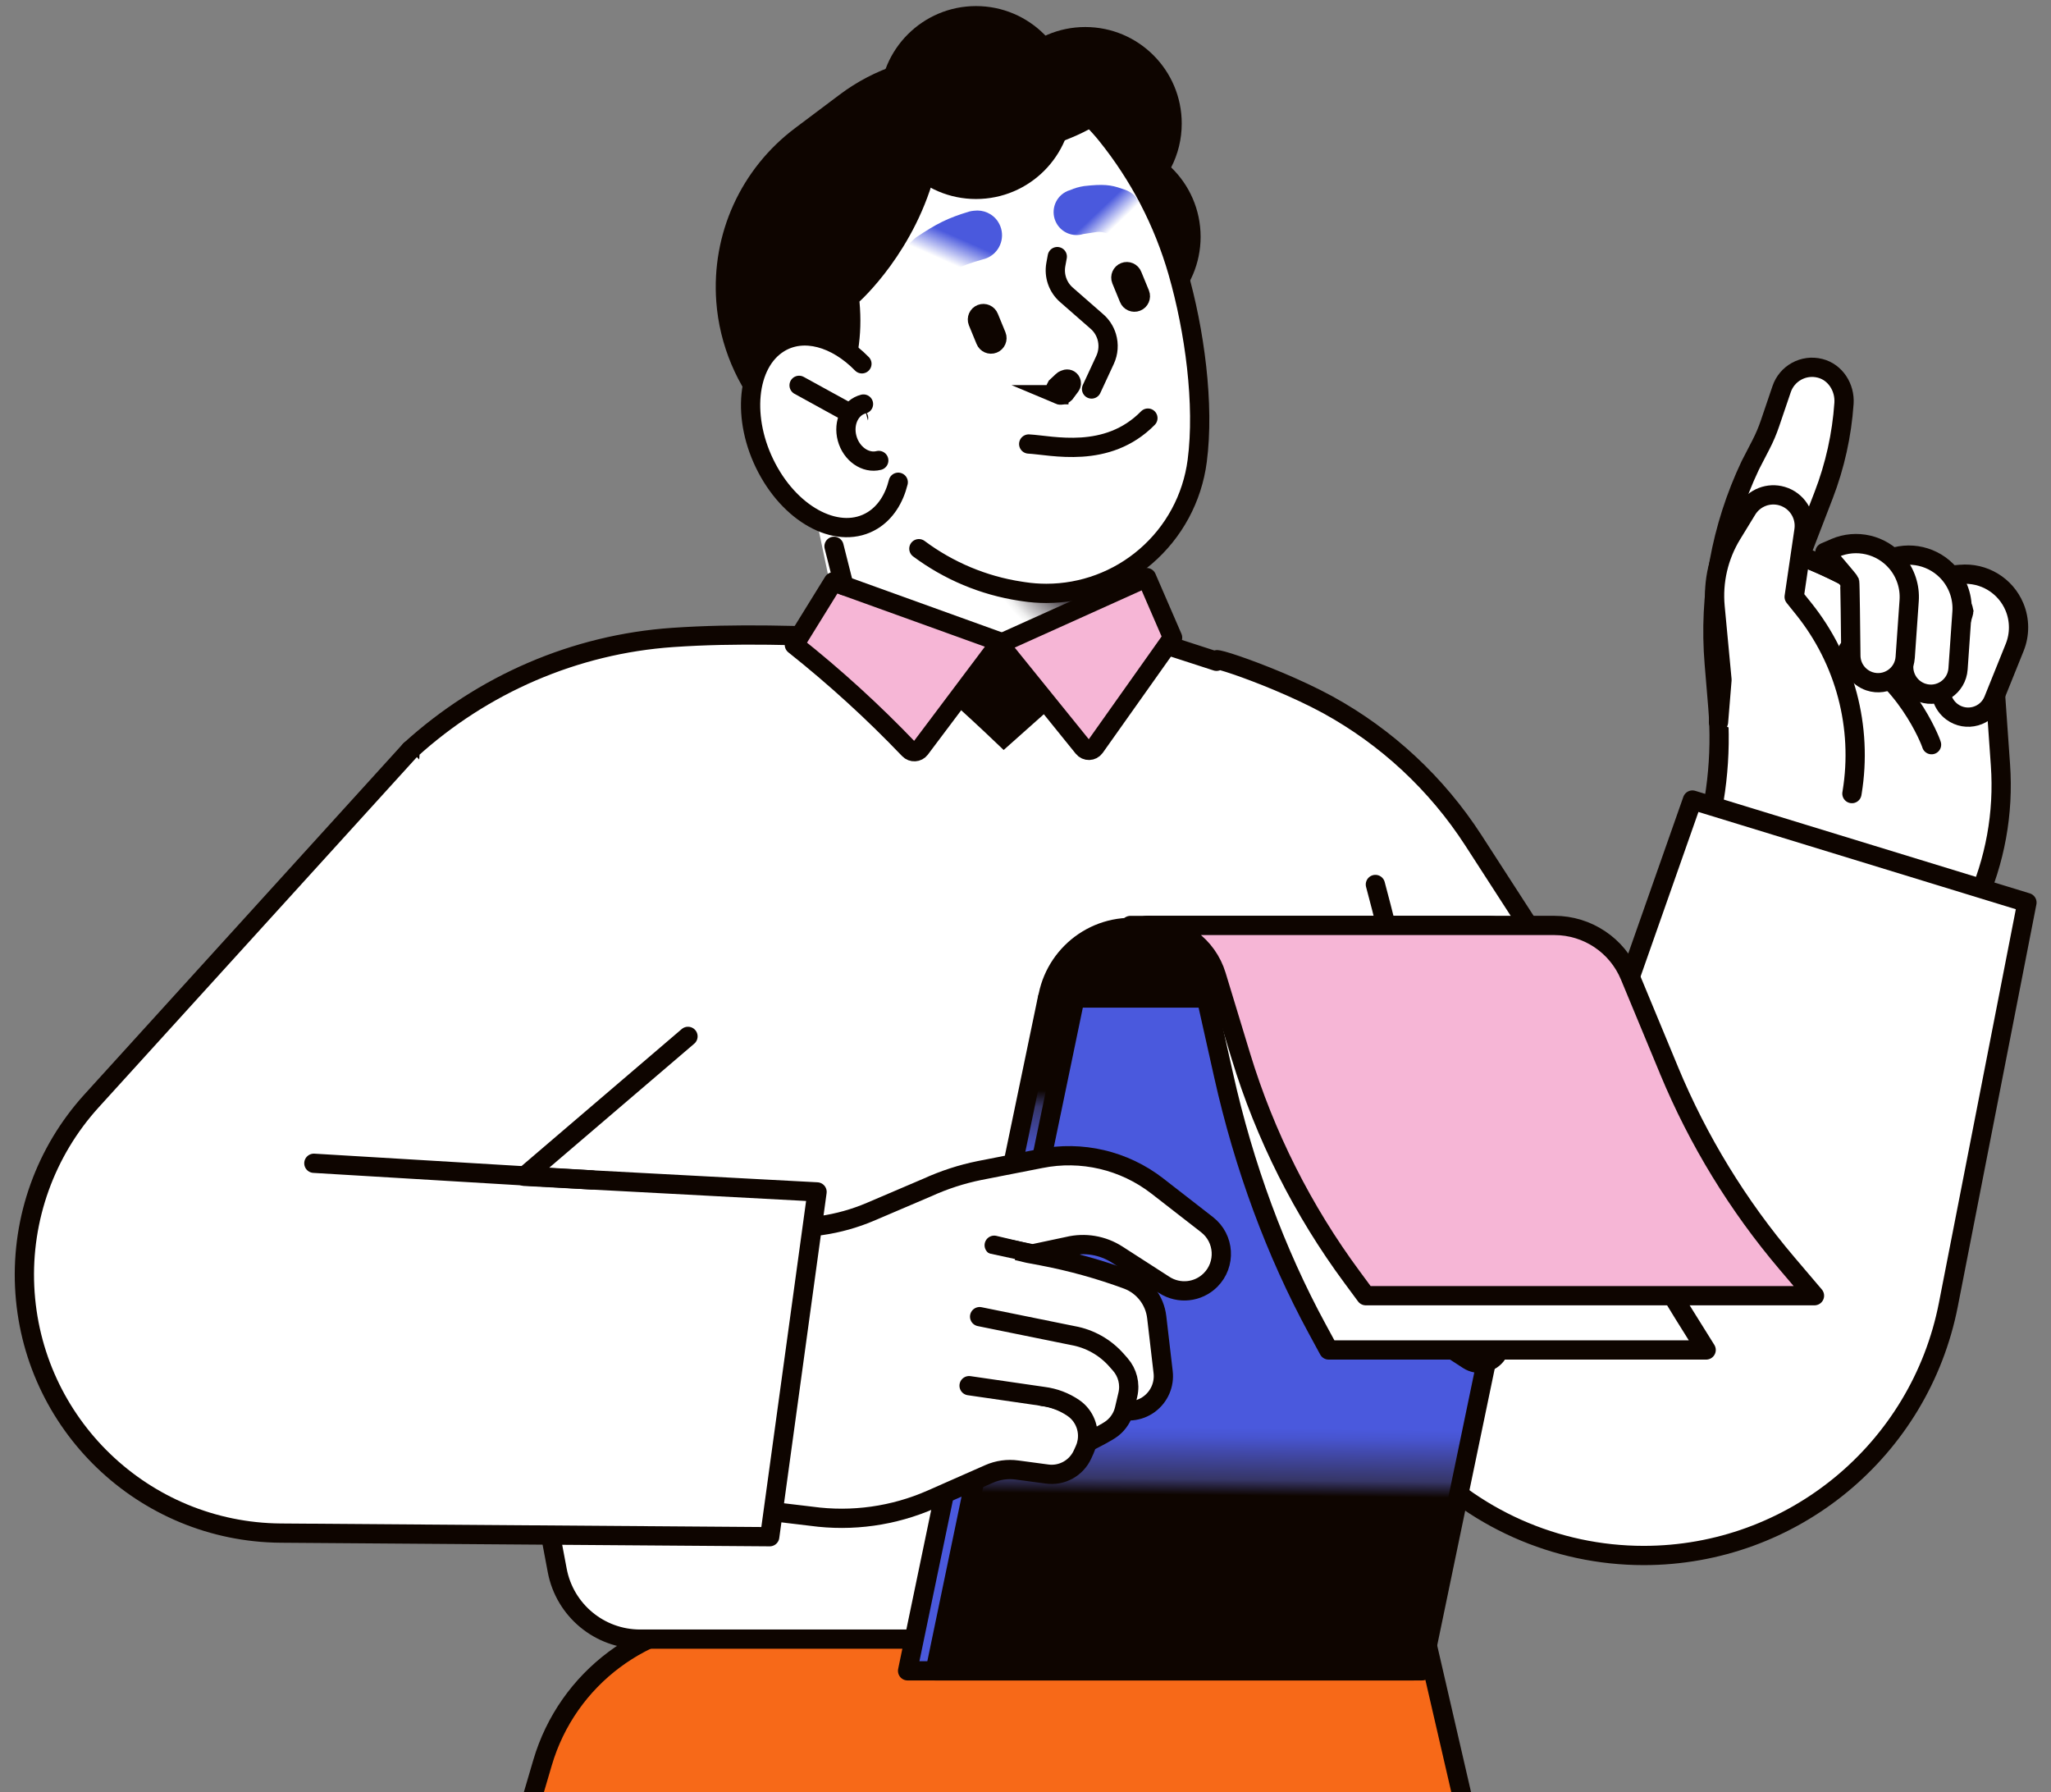 <svg xmlns="http://www.w3.org/2000/svg" width="103" height="90" viewBox="0 0 103 90" fill="none"><rect x="0" y="0" width="103" height="90" fill="#808080" stroke="none"/><path d="M71.129 80.241H45.255L45.326 80.865H42.422L51.424 114.463H79.029L71.129 80.241Z" fill="#F76918"></path><path d="M71.129 80.241H45.255L45.326 80.865H42.422L51.424 114.463H79.029L71.129 80.241Z" stroke="#0E0500" stroke-width="0.967" stroke-linecap="round" stroke-linejoin="round"></path><path d="M66.748 82.4L42.938 81.361H36.793C32.379 81.361 28.494 84.269 27.248 88.503L19.612 114.463H47.008L51.226 100.123C51.697 98.517 53.179 97.424 54.85 97.444" fill="#F76918"></path><path d="M66.748 82.4L42.938 81.361H36.793C32.379 81.361 28.494 84.269 27.248 88.503L19.612 114.463H47.008L51.226 100.123C51.697 98.517 53.179 97.424 54.85 97.444" stroke="#0E0500" stroke-width="0.967" stroke-linecap="round" stroke-linejoin="round"></path><path d="M96.928 33.788L98.527 41.796L97.078 49.398C97.078 49.398 84.782 44.989 84.945 44.682C85.108 44.376 88.473 35.087 88.473 35.087" fill="white"></path><path d="M97.415 32.197V32.201L96.52 31.462C94.866 30.106 93.025 29 91.054 28.171L90.412 27.902L91.581 24.868C92.15 23.39 92.496 21.834 92.604 20.255C92.659 19.459 92.174 18.687 91.4 18.493C90.569 18.284 89.74 18.751 89.473 19.538L88.887 21.263C88.763 21.629 88.611 21.986 88.433 22.33L87.899 23.364C86.428 26.468 85.802 29.908 86.089 33.332L86.267 35.473C86.475 37.969 86.19 40.483 85.427 42.868L76.857 58.576C74.517 62.864 75.999 68.235 80.206 70.718C85.319 73.736 91.905 71.099 93.526 65.389L99.186 45.439C100.193 43.243 100.632 40.829 100.462 38.419L100.05 32.552L97.417 32.197H97.415Z" fill="white"></path><path d="M97.415 32.197V32.201L96.52 31.462C94.866 30.106 93.025 29 91.054 28.171L90.412 27.902L91.581 24.868C92.15 23.39 92.496 21.834 92.604 20.255C92.659 19.459 92.174 18.687 91.4 18.493C90.569 18.284 89.74 18.751 89.473 19.538L88.887 21.263C88.763 21.629 88.611 21.986 88.433 22.33L87.899 23.364C86.428 26.468 85.802 29.908 86.089 33.332L86.267 35.473C86.475 37.969 86.19 40.483 85.427 42.868L76.857 58.576C74.517 62.864 75.999 68.235 80.206 70.718C85.319 73.736 91.905 71.099 93.526 65.389L99.186 45.439C100.193 43.243 100.632 40.829 100.462 38.419L100.05 32.552L97.417 32.197H97.415Z" stroke="#0E0500" stroke-width="0.967" stroke-linecap="round" stroke-linejoin="round"></path><path d="M91.053 28.173C93.024 29 94.865 30.109 96.519 31.465L97.414 32.197" fill="white"></path><path d="M91.053 28.173C93.024 29 94.865 30.109 96.519 31.465L97.414 32.197" stroke="#0E0500" stroke-width="0.967" stroke-linecap="round" stroke-linejoin="round"></path><path d="M93.002 39.848C93.002 39.848 93.008 39.817 93.013 39.784C93.548 36.512 92.66 33.165 90.587 30.576L90.102 29.972L90.594 26.627C90.706 25.862 90.237 25.13 89.496 24.912C88.821 24.713 88.098 24.993 87.732 25.593L86.971 26.837C86.308 27.924 86.012 29.196 86.131 30.466L86.477 34.137L86.303 36.26" fill="white"></path><path d="M93.002 39.848C93.002 39.848 93.008 39.817 93.013 39.784C93.548 36.512 92.66 33.165 90.587 30.576L90.102 29.972L90.594 26.627C90.706 25.862 90.237 25.13 89.496 24.912C88.821 24.713 88.098 24.993 87.732 25.593L86.971 26.837C86.308 27.924 86.012 29.196 86.131 30.466L86.477 34.137L86.303 36.26" stroke="#0E0500" stroke-width="0.967" stroke-linecap="round" stroke-linejoin="round"></path><path d="M97.001 37.392C96.945 37.178 95.647 33.915 92.814 32.609L97.001 37.392Z" fill="white"></path><path d="M97.001 37.392C96.945 37.178 95.647 33.915 92.814 32.609" stroke="#0E0500" stroke-width="0.967" stroke-linecap="round" stroke-linejoin="round"></path><path d="M98.454 28.839L97.9 28.89C97.9 28.89 98.623 30.596 98.626 30.687C98.626 30.748 97.942 32.942 97.536 34.234C97.362 34.79 97.558 35.392 98.026 35.74C98.745 36.274 99.774 35.985 100.11 35.154L101.177 32.506C101.439 31.853 101.435 31.125 101.166 30.477C100.716 29.397 99.618 28.735 98.454 28.841V28.839Z" fill="white"></path><path d="M98.454 28.839L97.9 28.89C97.9 28.89 98.623 30.596 98.626 30.687C98.626 30.748 97.942 32.942 97.536 34.234C97.362 34.79 97.558 35.392 98.026 35.74C98.745 36.274 99.774 35.985 100.11 35.154L101.177 32.506C101.439 31.853 101.435 31.125 101.166 30.477C100.716 29.397 99.618 28.735 98.454 28.841V28.839Z" stroke="#0E0500" stroke-width="0.967" stroke-linecap="round" stroke-linejoin="round"></path><path d="M94.808 28.092L94.299 28.31C94.299 28.31 95.514 29.71 95.542 29.794C95.562 29.853 95.589 32.151 95.602 33.505C95.609 34.087 95.981 34.598 96.532 34.786C97.381 35.072 98.27 34.479 98.332 33.584L98.53 30.735C98.579 30.034 98.349 29.342 97.893 28.808C97.132 27.92 95.882 27.629 94.808 28.09V28.092Z" fill="white"></path><path d="M94.808 28.092L94.299 28.31C94.299 28.31 95.514 29.71 95.542 29.794C95.562 29.853 95.589 32.151 95.602 33.505C95.609 34.087 95.981 34.598 96.532 34.786C97.381 35.072 98.27 34.479 98.332 33.584L98.53 30.735C98.579 30.034 98.349 29.342 97.893 28.808C97.132 27.92 95.882 27.629 94.808 28.09V28.092Z" stroke="#0E0500" stroke-width="0.967" stroke-linecap="round" stroke-linejoin="round"></path><path d="M92.155 27.514L91.645 27.732C91.645 27.732 92.86 29.132 92.889 29.216C92.909 29.275 92.935 31.573 92.949 32.927C92.955 33.509 93.328 34.02 93.879 34.208C94.728 34.494 95.617 33.901 95.678 33.006L95.877 30.157C95.925 29.456 95.696 28.764 95.239 28.23C94.479 27.342 93.229 27.051 92.155 27.511V27.514Z" fill="white"></path><path d="M92.155 27.514L91.645 27.732C91.645 27.732 92.86 29.132 92.889 29.216C92.909 29.275 92.935 31.573 92.949 32.927C92.955 33.509 93.328 34.02 93.879 34.208C94.728 34.494 95.617 33.901 95.678 33.006L95.877 30.157C95.925 29.456 95.696 28.764 95.239 28.23C94.479 27.342 93.229 27.051 92.155 27.511V27.514Z" stroke="#0E0500" stroke-width="0.967" stroke-linecap="round" stroke-linejoin="round"></path><path d="M81.722 49.469L78.079 59.245" stroke="#0E0500" stroke-width="0.967" stroke-linecap="round" stroke-linejoin="round"></path><path d="M84.991 40.176L80.656 52.504L73.989 42.19C72.152 39.35 69.639 37.01 66.675 35.385C65.917 34.971 65.028 34.561 64.184 34.206C62.621 33.551 61.209 33.086 61.082 33.127L61.093 33.205L57.027 31.886C56.764 32.179 51.237 32.709 50.972 32.415L43.538 32.045C40.228 31.904 36.98 31.787 33.783 32.008C28.88 32.347 24.241 34.353 20.605 37.661L20.056 44.372L23.758 56.431L27.984 78.856C28.361 80.856 30.11 82.305 32.145 82.305H65.165C67.343 82.305 69.167 80.651 69.379 78.482L70.02 71.902L70.957 72.943C73.914 76.228 78.125 78.105 82.546 78.105C90.003 78.105 96.415 72.824 97.846 65.508L101.792 45.32L84.993 40.172V40.176H84.991Z" fill="white"></path><path d="M84.991 40.176L80.656 52.504L73.989 42.19C72.152 39.35 69.639 37.01 66.675 35.385C65.917 34.971 65.028 34.561 64.184 34.206C62.621 33.551 61.209 33.086 61.082 33.127L61.093 33.205L57.027 31.886C56.764 32.179 51.237 32.709 50.972 32.415L43.538 32.045C40.228 31.904 36.98 31.787 33.783 32.008C28.88 32.347 24.241 34.353 20.605 37.661L20.056 44.372L23.758 56.431L27.984 78.856C28.361 80.856 30.11 82.305 32.145 82.305H65.165C67.343 82.305 69.167 80.651 69.379 78.482L70.02 71.902L70.957 72.943C73.914 76.228 78.125 78.105 82.546 78.105C90.003 78.105 96.415 72.824 97.846 65.508L101.792 45.32L84.993 40.172V40.176H84.991Z" stroke="#0E0500" stroke-width="0.967" stroke-linecap="round" stroke-linejoin="round"></path><path d="M69.071 44.412C70.718 50.586 71.614 55.185 70.811 63.793L69.378 78.486" fill="white"></path><path d="M69.071 44.412C70.718 50.586 71.614 55.185 70.811 63.793L69.378 78.486" stroke="#0E0500" stroke-width="0.967" stroke-linecap="round" stroke-linejoin="round"></path><path d="M56.56 25.752C56.52 25.609 55.755 24.372 55.738 24.206L39.971 21.201C39.99 21.256 41.99 30.792 41.99 30.792C41.99 30.792 43.11 31.912 41.437 33.015C41.437 33.015 45.258 37.019 51.736 36.346C53.773 36.135 55.744 35.206 57.477 34.075C58.869 33.167 57.521 31.696 56.825 30.186C56.463 29.401 58.425 27.134 58.425 27.134L56.558 25.748V25.752H56.56Z" fill="url(#paint0_radial_2933_4689)"></path><path d="M58.815 8.406C59.155 7.745 59.346 6.995 59.346 6.202C59.346 3.525 57.177 1.357 54.502 1.357C51.828 1.357 49.658 3.527 49.658 6.202C49.658 7.569 50.225 8.803 51.138 9.685C50.798 10.347 50.606 11.096 50.606 11.89C50.606 14.567 52.776 16.734 55.45 16.734C58.125 16.734 60.294 14.565 60.294 11.89C60.294 10.523 59.728 9.288 58.815 8.406Z" fill="#0E0500"></path><path d="M46.145 27.551C47.635 28.662 49.395 29.405 51.238 29.683L51.41 29.709C51.785 29.767 52.168 29.795 52.547 29.795C54.373 29.795 56.141 29.14 57.526 27.95C58.957 26.722 59.879 25.015 60.123 23.145C60.496 20.299 59.995 16.593 59.153 13.667C58.423 11.133 57.215 8.809 55.562 6.759C53.866 4.658 51.348 3.374 48.651 3.238C48.493 3.229 48.332 3.227 48.173 3.227C46.131 3.227 44.107 3.901 42.473 5.127L40.229 6.812C37.625 8.765 36.214 11.87 36.454 15.117C36.606 17.172 37.44 19.157 38.8 20.702L42.61 25.03" fill="white"></path><path d="M46.145 27.551C47.635 28.662 49.395 29.405 51.238 29.683L51.41 29.709C51.785 29.767 52.168 29.795 52.547 29.795C54.373 29.795 56.141 29.14 57.526 27.95C58.957 26.722 59.879 25.015 60.123 23.145C60.496 20.299 59.995 16.593 59.153 13.667C58.423 11.133 57.215 8.809 55.562 6.759C53.866 4.658 51.348 3.374 48.651 3.238C48.493 3.229 48.332 3.227 48.173 3.227C46.131 3.227 44.107 3.901 42.473 5.127L40.229 6.812C37.625 8.765 36.214 11.87 36.454 15.117C36.606 17.172 37.44 19.157 38.8 20.702L42.61 25.03" stroke="#0E0500" stroke-width="0.967" stroke-miterlimit="10" stroke-linecap="round"></path><path d="M49.015 9.993C51.69 9.993 53.859 7.823 53.859 5.149C53.859 2.474 51.69 0.305 49.015 0.305C46.34 0.305 44.171 2.474 44.171 5.149C44.171 7.823 46.34 9.993 49.015 9.993Z" fill="#0E0500"></path><path d="M46.632 2.579L46.604 3.049C45.049 3.302 43.565 3.924 42.289 4.883L40.044 6.568C37.37 8.576 35.899 11.809 36.146 15.145C36.281 16.977 36.929 18.727 38.002 20.203C38.181 20.447 38.368 20.686 38.569 20.913L40.273 22.846C42.033 21.12 43.488 18.611 43.162 15.14C43.162 15.14 46.015 12.602 47.018 8.451C49.029 8.237 54.583 7.458 56.29 5.225C58.384 2.48 46.632 2.581 46.632 2.581V2.579Z" fill="#0E0500"></path><path d="M50.124 11.138C49.855 10.722 49.379 10.521 48.918 10.581C48.841 10.587 48.764 10.6 48.682 10.62C47.564 10.955 47.015 11.246 46.006 11.921C45.254 12.49 45.009 13.57 45.419 14.111C45.831 14.651 46.612 14.536 47.19 14.051C47.756 13.619 48.144 13.367 49.344 13.028C49.348 13.028 49.353 13.026 49.357 13.024C49.494 12.993 49.628 12.938 49.752 12.858C50.329 12.486 50.495 11.716 50.124 11.141V11.138Z" fill="url(#paint1_linear_2933_4689)"></path><path d="M49.878 17.256C49.724 17.318 49.55 17.241 49.49 17.088L49.106 16.154C49.045 15.999 49.122 15.825 49.274 15.765C49.428 15.704 49.602 15.781 49.662 15.933L50.046 16.868C50.107 17.022 50.03 17.196 49.878 17.256Z" fill="#0E0500"></path><path d="M49.878 17.256C49.724 17.318 49.55 17.241 49.49 17.088L49.106 16.154C49.045 15.999 49.122 15.825 49.274 15.765C49.428 15.704 49.602 15.781 49.662 15.933L50.046 16.868C50.107 17.022 50.03 17.196 49.878 17.256Z" stroke="#0E0500" stroke-width="0.967" stroke-miterlimit="10" stroke-linecap="round"></path><path d="M56.34 9.477C55.788 9.274 55.389 9.237 54.441 9.343C54.19 9.382 53.958 9.449 53.753 9.541C53.667 9.565 53.581 9.598 53.5 9.645C52.944 9.956 52.748 10.659 53.059 11.215C53.328 11.695 53.892 11.907 54.399 11.753C54.421 11.748 54.446 11.748 54.468 11.742C55.085 11.66 55.136 11.587 55.548 11.706C56.192 11.847 56.867 11.55 57.177 10.985C57.471 10.414 57.16 9.691 56.34 9.477Z" fill="url(#paint2_linear_2933_4689)"></path><path d="M54.818 19.532L55.494 18.075C55.664 17.709 55.695 17.292 55.578 16.904C55.486 16.6 55.307 16.327 55.062 16.122L53.556 14.805C53.124 14.428 52.921 13.851 53.023 13.284L53.096 12.885" stroke="#0E0500" stroke-width="0.967" stroke-miterlimit="10" stroke-linecap="round"></path><path d="M53.177 19.817C53.021 19.753 52.959 19.564 53.047 19.421L53.365 19.123C53.382 19.105 53.404 19.092 53.429 19.081L53.506 19.05C53.612 19.006 53.733 19.05 53.782 19.156C53.817 19.229 53.808 19.313 53.76 19.377L53.477 19.758C53.398 19.837 53.279 19.864 53.175 19.82H53.177V19.817Z" fill="#0E0500"></path><path d="M53.177 19.817C53.021 19.753 52.959 19.564 53.047 19.421L53.365 19.123C53.382 19.105 53.404 19.092 53.429 19.081L53.506 19.05C53.612 19.006 53.733 19.05 53.782 19.156C53.817 19.229 53.808 19.313 53.76 19.377L53.477 19.758C53.398 19.837 53.279 19.864 53.175 19.82H53.177V19.817Z" stroke="#0E0500" stroke-width="0.967" stroke-miterlimit="10" stroke-linecap="round"></path><path d="M51.661 22.295C52.816 22.355 55.595 23.08 57.647 20.994" stroke="#0E0500" stroke-width="0.967" stroke-miterlimit="10" stroke-linecap="round"></path><path d="M57.081 15.15C56.927 15.212 56.753 15.135 56.693 14.983L56.309 14.048C56.248 13.894 56.325 13.72 56.477 13.66C56.631 13.598 56.806 13.675 56.865 13.828L57.249 14.762C57.31 14.917 57.233 15.091 57.081 15.15Z" fill="#0E0500"></path><path d="M57.081 15.15C56.927 15.212 56.753 15.135 56.693 14.983L56.309 14.048C56.248 13.894 56.325 13.72 56.477 13.66C56.631 13.598 56.806 13.675 56.865 13.828L57.249 14.762C57.31 14.917 57.233 15.091 57.081 15.15Z" stroke="#0E0500" stroke-width="0.967" stroke-miterlimit="10" stroke-linecap="round"></path><path d="M43.548 26.274C45.29 25.487 45.771 22.791 44.624 20.253C43.476 17.715 41.134 16.297 39.392 17.085C37.65 17.872 37.17 20.568 38.316 23.106C39.465 25.644 41.807 27.062 43.548 26.274Z" fill="white"></path><path d="M45.109 24.215C44.902 25.048 44.467 25.734 43.817 26.133C42.183 27.138 39.806 25.961 38.512 23.502C37.215 21.044 37.491 18.233 39.125 17.227C40.351 16.473 41.993 16.947 43.285 18.268" stroke="#0E0500" stroke-width="0.967" stroke-miterlimit="10" stroke-linecap="round"></path><path d="M43.117 20.991L40.13 19.349" stroke="#0E0500" stroke-width="0.967" stroke-miterlimit="10" stroke-linecap="round"></path><path d="M43.364 20.288C42.698 20.456 42.33 21.225 42.541 22.008C42.753 22.791 43.465 23.289 44.131 23.121" fill="white"></path><path d="M43.364 20.288C42.698 20.456 42.33 21.225 42.541 22.008C42.753 22.791 43.465 23.289 44.131 23.121" stroke="#0E0500" stroke-width="0.967" stroke-miterlimit="10" stroke-linecap="round"></path><path d="M46.296 33.46C46.616 33.367 50.415 37.001 50.415 37.001L54.392 33.46L50.192 32.333L46.298 33.46H46.296Z" fill="#0E0500"></path><path d="M46.296 33.46C46.616 33.367 50.415 37.001 50.415 37.001L54.392 33.46L50.192 32.333L46.298 33.46H46.296Z" stroke="#0E0500" stroke-width="0.967" stroke-miterlimit="10" stroke-linecap="round"></path><path d="M46.213 37.597L50.239 32.239L41.849 29.214L39.892 32.378C41.929 33.996 43.854 35.751 45.653 37.632C45.809 37.795 46.076 37.78 46.213 37.599V37.597Z" fill="#F6B6D6"></path><path d="M46.213 37.597L50.239 32.239L41.849 29.214L39.892 32.378C41.929 33.996 43.854 35.751 45.653 37.632C45.809 37.795 46.076 37.78 46.213 37.599V37.597Z" stroke="#0E0500" stroke-width="0.967" stroke-linecap="round" stroke-linejoin="round"></path><path d="M54.398 37.541L50.188 32.334L57.581 29.002L58.887 32.016L54.984 37.524C54.843 37.722 54.55 37.733 54.398 37.541Z" fill="#F6B6D6"></path><path d="M54.398 37.541L50.188 32.334L57.581 29.002L58.887 32.016L54.984 37.524C54.843 37.722 54.55 37.733 54.398 37.541Z" stroke="#0E0500" stroke-width="0.967" stroke-linecap="round" stroke-linejoin="round"></path><path d="M41.884 27.432L42.382 29.405" stroke="#0E0500" stroke-width="0.967" stroke-miterlimit="10" stroke-linecap="round"></path><path d="M56.825 55.113C59.184 55.113 61.098 53.2 61.098 50.84C61.098 48.481 59.184 46.567 56.825 46.567C54.466 46.567 52.552 48.481 52.552 50.84C52.552 53.2 54.466 55.113 56.825 55.113Z" fill="#0E0500"></path><path d="M56.825 55.113C59.184 55.113 61.098 53.2 61.098 50.84C61.098 48.481 59.184 46.567 56.825 46.567C54.466 46.567 52.552 48.481 52.552 50.84C52.552 53.2 54.466 55.113 56.825 55.113Z" stroke="#0E0500" stroke-width="0.967" stroke-linecap="round" stroke-linejoin="round"></path><path d="M49.925 70.667L52.447 68.973C52.806 68.722 53.221 68.561 53.655 68.499C54.206 68.422 54.722 68.698 55 69.156C55.082 68.929 55.322 68.327 55.368 68.058C55.419 67.752 55.366 67.439 55.216 67.165L54.923 66.636C54.709 66.248 54.319 65.988 53.878 65.937L53.653 65.911C52.963 65.831 52.266 65.988 51.675 66.356L48.37 68.316" fill="white"></path><path d="M49.925 70.667L52.447 68.973C52.806 68.722 53.221 68.561 53.655 68.499C54.206 68.422 54.722 68.698 55 69.156C55.082 68.929 55.322 68.327 55.368 68.058C55.419 67.752 55.366 67.439 55.216 67.165L54.923 66.636C54.709 66.248 54.319 65.988 53.878 65.937L53.653 65.911C52.963 65.831 52.266 65.988 51.675 66.356L48.37 68.316" stroke="#0E0500" stroke-width="0.967" stroke-linecap="round" stroke-linejoin="round"></path><path d="M78.039 50.113H52.604L45.579 83.896H71.014L78.039 50.113Z" fill="url(#paint3_linear_2933_4689)"></path><path d="M78.039 50.113H52.604L45.579 83.896H71.014L78.039 50.113Z" stroke="#0E0500" stroke-width="0.967" stroke-linecap="round" stroke-linejoin="round"></path><path d="M78.441 50.113H53.986L46.964 83.896H71.416L78.441 50.113Z" fill="url(#paint4_linear_2933_4689)"></path><path d="M78.441 50.113H53.986L46.964 83.896H71.416L78.441 50.113Z" stroke="#0E0500" stroke-width="0.967" stroke-linecap="round" stroke-linejoin="round"></path><path d="M68.977 60.516L68.648 61.021C68.33 61.51 68.469 62.167 68.959 62.485L74.118 65.836C74.608 66.156 75.265 66.015 75.582 65.525L75.911 65.02C76.228 64.531 76.089 63.874 75.6 63.556L70.441 60.203C69.951 59.885 69.294 60.024 68.977 60.514V60.516Z" fill="white"></path><path d="M68.977 60.516L68.648 61.021C68.33 61.51 68.469 62.167 68.959 62.485L74.118 65.836C74.608 66.156 75.265 66.015 75.582 65.525L75.911 65.02C76.228 64.531 76.089 63.874 75.6 63.556L70.441 60.203C69.951 59.885 69.294 60.024 68.977 60.514V60.516Z" stroke="#0E0500" stroke-width="0.967" stroke-linecap="round" stroke-linejoin="round"></path><path d="M68.59 62.963L68.261 63.468C67.944 63.957 68.083 64.614 68.572 64.932L73.731 68.283C74.221 68.601 74.878 68.462 75.195 67.972L75.524 67.468C75.842 66.978 75.703 66.323 75.213 66.004L70.054 62.65C69.564 62.332 68.907 62.471 68.59 62.961V62.963Z" fill="white"></path><path d="M68.59 62.963L68.261 63.468C67.944 63.957 68.083 64.614 68.572 64.932L73.731 68.283C74.221 68.601 74.878 68.462 75.195 67.972L75.524 67.468C75.842 66.978 75.703 66.323 75.213 66.004L70.054 62.65C69.564 62.332 68.907 62.471 68.59 62.961V62.963Z" stroke="#0E0500" stroke-width="0.967" stroke-linecap="round" stroke-linejoin="round"></path><path d="M79.544 54.832L77.879 49.368C77.346 47.613 76.089 46.471 74.693 46.471H57.555C58.869 46.471 60.026 47.642 60.41 49.352L61.449 53.996C62.471 58.573 64.061 62.879 66.151 66.727L66.725 67.785H85.682L84.525 65.931C82.45 62.606 80.77 58.862 79.544 54.834V54.832Z" fill="white"></path><path d="M79.544 54.832L77.879 49.368C77.346 47.613 76.089 46.471 74.693 46.471H57.555C58.869 46.471 60.026 47.642 60.41 49.352L61.449 53.996C62.471 58.573 64.061 62.879 66.151 66.727L66.725 67.785H85.682L84.525 65.931C82.45 62.606 80.77 58.862 79.544 54.834V54.832Z" stroke="#0E0500" stroke-width="0.967" stroke-linecap="round" stroke-linejoin="round"></path><path d="M56.545 46.665C56.911 46.539 57.297 46.471 57.691 46.471H56.768L56.545 46.665Z" fill="white"></path><path d="M56.545 46.665C56.911 46.539 57.297 46.471 57.691 46.471H56.768L56.545 46.665Z" stroke="#0E0500" stroke-width="0.967" stroke-linecap="round" stroke-linejoin="round"></path><path d="M83.826 53.765L81.848 48.998C81.213 47.468 79.718 46.469 78.062 46.469H57.691C59.252 46.469 60.63 47.49 61.085 48.982L62.317 53.033C63.534 57.026 65.424 60.783 67.907 64.138L68.588 65.06H91.122L89.746 63.442C87.281 60.542 85.283 57.275 83.823 53.76V53.765H83.826Z" fill="#F6B6D6"></path><path d="M83.826 53.765L81.848 48.998C81.213 47.468 79.718 46.469 78.062 46.469H57.691C59.252 46.469 60.63 47.49 61.085 48.982L62.317 53.033C63.534 57.026 65.424 60.783 67.907 64.138L68.588 65.06H91.122L89.746 63.442C87.281 60.542 85.283 57.275 83.823 53.76V53.765H83.826Z" stroke="#0E0500" stroke-width="0.967" stroke-linecap="round" stroke-linejoin="round"></path><path d="M55.825 59.245L53.005 61.395C53.023 61.419 53.04 61.441 53.058 61.466C53.311 61.799 53.611 62.184 53.944 62.603L56.74 60.471C56.422 60.039 56.131 59.649 55.878 59.314C55.86 59.289 55.843 59.267 55.825 59.243V59.245Z" fill="white"></path><path d="M55.825 59.245L53.005 61.395C53.023 61.419 53.04 61.441 53.058 61.466C53.311 61.799 53.611 62.184 53.944 62.603L56.74 60.471C56.422 60.039 56.131 59.649 55.878 59.314C55.86 59.289 55.843 59.267 55.825 59.243V59.245Z" stroke="#0E0500" stroke-width="0.967" stroke-linecap="round" stroke-linejoin="round"></path><path d="M60.615 61.491L58.117 59.55C56.455 58.261 54.314 57.758 52.252 58.175L49.196 58.774C48.288 58.957 47.404 59.246 46.561 59.63L43.728 60.84C42.13 61.524 40.379 61.775 38.652 61.57L36.203 61.277L36.038 62.67L35.826 64.443L34.52 75.392L40.752 76.135C42.798 76.415 44.879 76.122 46.769 75.291L49.668 74.012C50.111 73.816 50.601 73.748 51.081 73.814L52.585 74.016C53.328 74.118 54.049 73.719 54.362 73.037L54.466 72.808C54.812 72.052 54.56 71.157 53.873 70.692C53.421 70.385 52.903 70.189 52.362 70.12L50.226 62.628L51.857 62.961L53.632 62.584C54.481 62.377 55.376 62.527 56.111 63.001L58.472 64.522C59.206 64.994 60.167 64.893 60.787 64.278C61.581 63.488 61.502 62.181 60.617 61.493H60.615V61.491Z" fill="white"></path><path d="M60.615 61.491L58.117 59.55C56.455 58.261 54.314 57.758 52.252 58.175L49.196 58.774C48.288 58.957 47.404 59.246 46.561 59.63L43.728 60.84C42.13 61.524 40.379 61.775 38.652 61.57L36.203 61.277L36.038 62.67L35.826 64.443L34.52 75.392L40.752 76.135C42.798 76.415 44.879 76.122 46.769 75.291L49.668 74.012C50.111 73.816 50.601 73.748 51.081 73.814L52.585 74.016C53.328 74.118 54.049 73.719 54.362 73.037L54.466 72.808C54.812 72.052 54.56 71.157 53.873 70.692C53.421 70.385 52.903 70.189 52.362 70.12L50.226 62.628L51.857 62.961L53.632 62.584C54.481 62.377 55.376 62.527 56.111 63.001L58.472 64.522C59.206 64.994 60.167 64.893 60.787 64.278C61.581 63.488 61.502 62.181 60.617 61.493H60.615V61.491Z" stroke="#0E0500" stroke-width="0.967" stroke-linecap="round" stroke-linejoin="round"></path><path d="M55.349 70.397L55.925 70.672C56.509 70.952 57.199 70.888 57.72 70.5C58.22 70.127 58.485 69.517 58.412 68.897L58.09 66.139C57.991 65.288 57.429 64.562 56.628 64.256C55.226 63.738 53.782 63.337 52.313 63.059C51.954 62.99 51.685 62.94 51.641 62.933L49.928 62.527" fill="white"></path><path d="M55.349 70.397L55.925 70.672C56.509 70.952 57.199 70.888 57.72 70.5C58.22 70.127 58.485 69.517 58.412 68.897L58.09 66.139C57.991 65.288 57.429 64.562 56.628 64.256C55.226 63.738 53.782 63.337 52.313 63.059C51.954 62.99 51.685 62.94 51.641 62.933L49.928 62.527" stroke="#0E0500" stroke-width="0.967" stroke-linecap="round" stroke-linejoin="round"></path><path d="M54 65.266L52.401 67.898C52.401 67.898 49.283 67.122 49.328 66.759C49.372 66.395 49.987 63.356 49.987 63.356L54 65.264V65.266Z" fill="white"></path><path d="M48.667 69.578L52.406 70.121C52.949 70.191 53.465 70.385 53.917 70.692C54.49 71.08 54.737 71.766 54.609 72.423C54.874 72.281 55.599 71.927 55.864 71.715C56.166 71.475 56.38 71.142 56.468 70.765L56.64 70.03C56.766 69.492 56.624 68.928 56.261 68.513L56.075 68.302C55.504 67.651 54.73 67.215 53.879 67.063L49.196 66.112" fill="white"></path><path d="M48.667 69.578L52.406 70.121C52.949 70.191 53.465 70.385 53.917 70.692C54.49 71.08 54.737 71.766 54.609 72.423C54.874 72.281 55.599 71.927 55.864 71.715C56.166 71.475 56.38 71.142 56.468 70.765L56.64 70.03C56.766 69.492 56.624 68.928 56.261 68.513L56.075 68.302C55.504 67.651 54.73 67.215 53.879 67.063L49.196 66.112" stroke="#0E0500" stroke-width="0.967" stroke-linecap="round" stroke-linejoin="round"></path><path d="M50.797 64.675C50.88 64.609 50.971 63.218 50.971 63.218L48.609 62.706L50.722 64.666" fill="white"></path><path d="M34.55 52.039L26.332 59.066L41.032 59.849L38.655 77.162L14.106 76.981C7.209 76.93 1.556 71.493 1.238 64.603C1.08 61.174 2.288 57.82 4.596 55.28L20.597 37.668" fill="white"></path><path d="M34.55 52.039L26.332 59.066L41.032 59.849L38.655 77.162L14.106 76.981C7.209 76.93 1.556 71.493 1.238 64.603C1.08 61.174 2.288 57.82 4.596 55.28L20.597 37.668" stroke="#0E0500" stroke-width="0.967" stroke-linecap="round" stroke-linejoin="round"></path><path d="M29.725 59.247L15.762 58.411" stroke="#0E0500" stroke-width="0.967" stroke-linecap="round" stroke-linejoin="round"></path><defs><radialGradient id="paint0_radial_2933_4689" cx="0" cy="0" r="1" gradientUnits="userSpaceOnUse" gradientTransform="translate(55.147 26.87) rotate(-29.29) scale(9.9)"><stop offset="0.34" stop-color="#0E0500"></stop><stop offset="0.36" stop-color="#393239"></stop><stop offset="0.44" stop-color="#8D898D"></stop><stop offset="0.51" stop-color="#CAC8CA"></stop><stop offset="0.55" stop-color="#F0F0F0"></stop><stop offset="0.58" stop-color="white"></stop></radialGradient><linearGradient id="paint1_linear_2933_4689" x1="46.91" y1="14.523" x2="48.775" y2="10.309" gradientUnits="userSpaceOnUse"><stop offset="0.33" stop-color="white"></stop><stop offset="0.62" stop-color="#4A59DD"></stop></linearGradient><linearGradient id="paint2_linear_2933_4689" x1="56.337" y1="11.933" x2="54.311" y2="9.799" gradientUnits="userSpaceOnUse"><stop offset="0.22" stop-color="white"></stop><stop offset="0.6" stop-color="#4A59DD"></stop></linearGradient><linearGradient id="paint3_linear_2933_4689" x1="61.732" y1="69.335" x2="62.625" y2="41.916" gradientUnits="userSpaceOnUse"><stop offset="0.39" stop-color="#4A59DD"></stop><stop offset="0.41" stop-color="#4754CE"></stop><stop offset="0.44" stop-color="#4148A6"></stop><stop offset="0.49" stop-color="#363667"></stop><stop offset="0.52" stop-color="#0E0500"></stop></linearGradient><linearGradient id="paint4_linear_2933_4689" x1="62.766" y1="61.457" x2="62.462" y2="87.678" gradientUnits="userSpaceOnUse"><stop offset="0.39" stop-color="#4A59DD"></stop><stop offset="0.41" stop-color="#4754CE"></stop><stop offset="0.44" stop-color="#4148A6"></stop><stop offset="0.49" stop-color="#363667"></stop><stop offset="0.52" stop-color="#0E0500"></stop></linearGradient></defs></svg>